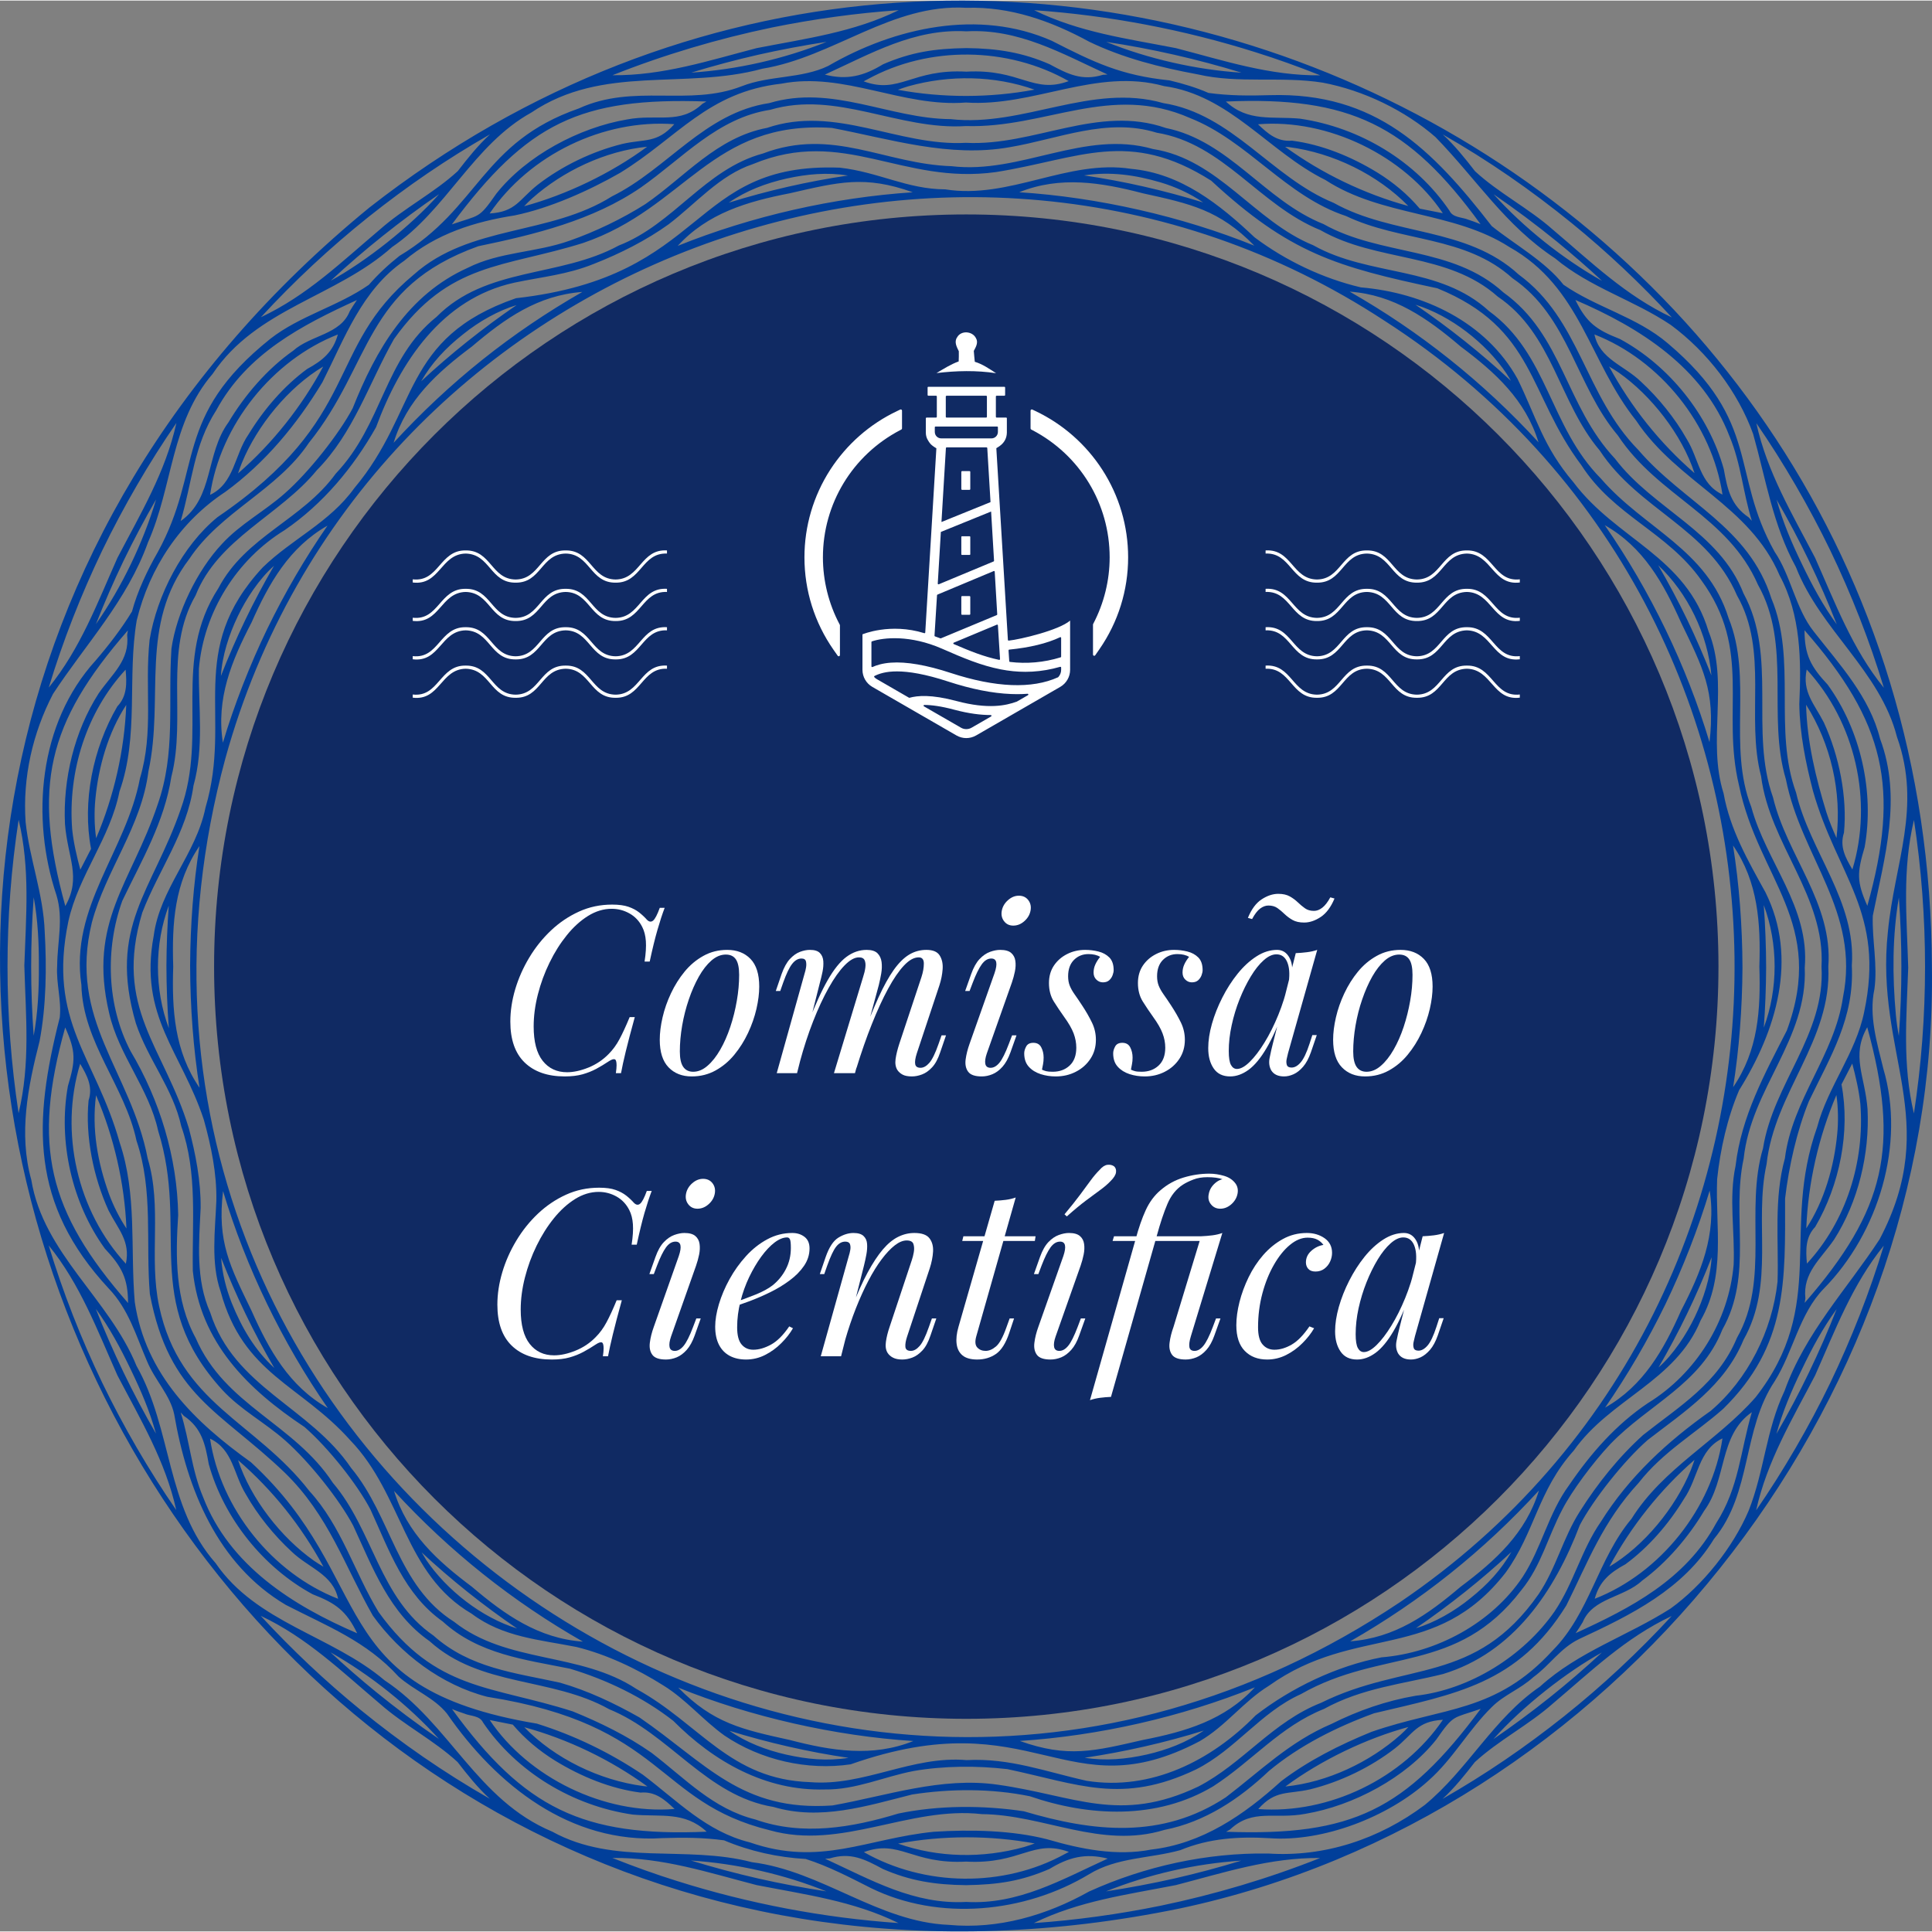 <?xml version="1.0" encoding="UTF-8"?> <svg xmlns="http://www.w3.org/2000/svg" xml:space="preserve" width="600" height="600" style="shape-rendering:geometricPrecision;text-rendering:geometricPrecision;image-rendering:optimizeQuality;fill-rule:evenodd;clip-rule:evenodd" viewBox="0 0 599400 599040"><rect x="0" y="0" width="599400" height="599040" fill="#808080" stroke="none"/><defs><style>.fil3{fill:#fff;fill-rule:nonzero}</style></defs><g id="Layer_x0020_1"><path d="M360010 591080c-12790 2610-26260 4480-39260 5370 14000-6880 28870-8810 44060-11780 14990-3890 29140-8560 44760-8410-15970 6350-32730 11330-49560 14820zm-149960-7680c-6500-2030-13090-4380-20070-7160 15640-160 29770 4550 44780 8430 15160 2960 30010 4910 43980 11770-23180-1600-46560-6050-68690-13040zM31720 170600c6500-13440 14600-27410 23010-39560-3390 15290-11100 28070-18290 41840-6290 14150-11500 28150-21310 40250 4380-14490 10050-28890 16590-42530zm82590-103460c12050-9580 24180-17900 37720-25650-3710 3400-6970 7490-10000 11410-7280 6710-16680 11490-24210 18160-11990 10120-22470 20390-36880 27180 10280-11150 21510-21640 33370-31100zM239560 8340c12790-2600 26260-4470 39260-5360-14000 6880-28870 8800-44060 11770-14980 3900-29140 8560-44750 8410 15960-6340 32720-11320 49550-14820zm149970 7690c6490 2030 13080 4380 20070 7160-15640 160-29780-4550-44790-8440-15150-2950-30010-4900-43970-11770 23180 1600 46550 6050 68690 13050zm95740 516250c-12050 9580-24190 17900-37730 25650 3710-3390 6980-7490 10010-11400 7280-6720 16670-11490 24200-18160 11990-10120 22480-20390 36880-27180-10280 11140-21500 21640-33360 31090zm-373340-1920c-10990-8940-21450-18820-31040-29230 14340 6750 24970 17140 36930 27240 7510 6650 16890 11410 24140 18120 3040 3940 6310 8030 10000 11400-14360-8220-27320-17210-40030-27530zM487640 69060c10990 8940 21450 18830 31050 29240-14340-6750-24970-17140-36940-27250-7510-6650-16890-11400-24130-18110-3050-3940-6320-8030-10010-11410 14360 8230 27320 17210 40030 27530zm104380 230960c-440-15740-1910-30310 1780-45790 4590 30030 4590 61010-10 91040-3610-15110-2290-29800-1770-45250zm-3830 14690c-1100-12120-1110-24490 930-36430 1040 14210 1040 28740-10 42950-400-2150-710-4300-920-6520zm-29130-139870c-3270-6750-5900-12960-7880-20010 7240 12510 13400 25310 18670 38700-4240-5800-7680-12200-10790-18690zM483010 74760c4460 3630 9820 8280 14030 12210-12310-6960-24240-16490-33650-26880 6720 4610 13310 9540 19620 14670zm-97830-52390c-14070-900-28990-4300-41980-9550 14110 2120 28360 5360 41980 9550zm-149960-5560c6300-1440 14840-3050 21230-4000-13350 5340-27680 8590-41980 9540 6820-2090 13790-3950 20750-5540zM118900 72890c5600-4470 11420-8780 17340-12840-9000 10140-22840 20940-33640 26870 5000-4670 10940-9770 16300-14030zM38340 173790c3090-6380 6480-12780 10090-19030-4010 13410-10610 27160-18670 38690 2620-6640 5500-13240 8580-19660zM7550 299400c440 15750 1910 30320-1780 45800-4580-30030-4590-61020 10-91040 3610 15110 2290 29800 1770 45240zm4510 140c50 7210-310 14590-1610 21610-1040-14220-1040-28740 10-42950 1290 7070 1630 14200 1600 21340zm28450 125050c3290 6790 5900 12930 7880 20000-7230-12500-13400-25300-18660-38700 4230 5810 7680 12210 10780 18700zm76050 100070c-4460-3620-9820-8280-14020-12210 12300 6970 24240 16500 33640 26880-6720-4600-13310-9530-19620-14670zm118670 57960c-6990-1600-13990-3470-20840-5570 14080 900 28990 4310 41980 9560-6690-1010-14560-2490-21140-3990zm129110 0c-6290 1440-14830 3050-21220 4000 13360-5340 27670-8590 41980-9540-6820 2080-13790 3950-20760 5540zm116340-56080c-5600 4460-11430 8780-17350 12840 9000-10140 22850-20940 33650-26870-5000 4670-10940 9760-16300 14030zm102450-142210c-10070 15380-23000 28920-29470 47000-5790 12220-6240 24810-11150 37200-4840 11370-14290 23210-24210 30330-13360 8530-28570 13360-40510 24210-14430 9860-22440 25800-35760 36740-14150 10630-31190 16220-48590 15060-19050-270-38230 3940-55560 11790-13230 7410-28190 11780-43490 10350-21930-890-39380-16730-61120-19450-20410-5360-42650 1140-61940-9480-23360-9740-31860-33610-52010-46940-16450-13920-39740-17830-52410-36340-15480-17560-13400-41480-24550-61210-8530-20930-28880-34810-32650-57730-3980-14300-1040-28930 2570-43020 2070-10830 2230-23050 1590-34000-420-11740-4710-22540-5920-33960-970-13840 2190-27660 8500-39780 10070-15380 23000-28930 29460-47000 7780-17530 7020-37090 20060-52290 13600-20350 38270-23810 55690-39360 16880-11460 25180-31740 43170-41700 22250-15020 47470-6990 71700-13610 22090-3640 40160-20260 63300-18900 13600-430 26310 4100 38130 10540 10590 5100 22040 7970 33630 10110 12770 2960 25780 510 38780 2570 12700 2390 25500 8620 34980 16880 12930 13290 21620 27410 37110 37630 10820 9060 24320 12880 35900 20660 11370 8390 20850 20740 25550 33850 3980 14090 6080 28140 13270 41280 7610 19500 26120 32260 31340 52650 7790 21890-760 39080-2810 60510-4050 38030 16920 58290-2580 95410zm-24200 40540c3200-6710 6580-12980 10880-18900-5270 13400-11430 26200-18670 38700 1790-6530 4680-13450 7790-19800zm8920-254270c6550 13630 12240 28120 16620 42610-9800-12070-15050-26210-21340-40330-7170-13730-14860-26520-18230-41770 8400 12160 16460 26060 22950 39490zM31720 428820c-6540-13630-12240-28120-16610-42610 9800 12090 15040 26210 21330 40340 7180 13730 14860 26510 18240 41760-8410-12150-16470-26050-22960-39490zm536130 0c-6490 13450-14600 27420-23010 39570 3400-15290 11110-28080 18290-41840 6290-14150 11510-28160 21310-40260-4380 14490-10050 28910-16590 42530zm31520-129110C598620 50020 311210-89480 114630 64190c-247630 202730-61940 592300 251500 527710 133540-28370 235250-155540 233240-292190zM73760 191040c2580-5400 6600-11560 11250-15680-6410 11030-11850 22330-16470 34170 360-6260 2570-12980 5220-18490zm393590-75380c490 760 960 1530 1410 2320-9030-8430-19280-16570-29620-23620 10940 3360 21860 11900 28210 21300zm58460 292730c-2580 5390-6600 11560-11250 15680 6420-11030 11850-22330 16470-34170-360 6260-2570 12980-5220 18490zm-393590 75380c-480-760-950-1530-1410-2330 9040 8430 19280 16580 29620 23620-10940-3360-21860-11890-28210-21290zm11550-380320c4860-3910 10880-7310 16500-8970-10310 7030-20620 15240-29600 23630 3260-5690 7560-10300 13100-14660zm216190-47070c4680 1370 9390 3540 13320 6250-12010-3710-24510-6570-36960-8390 8140-1260 15920-130 23640 2140zm96240 439280c-4940 4040-11120 7590-16900 9290 10310-7030 20630-15250 29600-23630-3200 5570-7280 10010-12700 14340zM71860 403980c-1730-4410-2920-9130-3250-13910 4630 11840 10070 23140 16490 34160-6000-5530-10020-12260-13240-20250zm6180 2500c-6700-13840-10720-21370-8840-37120 7100 23660 18370 46960 32500 67320-11950-6770-18200-17950-23660-30200zm68350 85610c-10750-8020-20120-16590-24140-29710 17170 18730 36940 34420 58590 46750-13730-970-24200-8310-34450-17040zm98610 47550c-14720-3240-23750-5190-34570-16240 22400 9070 48640 15020 72930 16570-12710 5110-25400 3040-38360-330zm109570 0c-15050 3440-23230 5650-38180 310 24610-1630 49920-7360 72920-16630-9310 10160-21520 13750-34740 16320zm98610-47550c-10300 8740-20400 15900-34280 16950 21920-12560 41300-27980 58550-46800-4020 13190-13480 21780-24270 29850zm63500-87610c5370-11120 10290-23730 13740-35290 2150 13700-2680 25320-8890 37290-5390 12190-11710 23330-23550 30050 6970-10110 13260-20870 18700-32050zm4860-211530c6690 13830 10720 21370 8830 37110-7100-23660-18370-46950-32500-67310 11980 6790 18190 17930 23670 30200zm1890-920c-2740-5650-5740-11300-8960-16830 9090 8580 15370 21360 16490 34150-2290-5850-4820-11670-7530-17320zm-70250-84690c10750 8020 20130 16590 24140 29700-17170-18730-36940-34420-58580-46740 13730 970 24190 8300 34440 17040zm-98610-47550c14720 3230 23750 5180 34570 16240-22390-9070-48630-15030-72930-16570 12720-5120 25400-3050 38360 330zm-109570 0c15060-3450 23230-5660 38180-320-24610 1640-49920 7370-72920 16630 9310-10150 21530-13740 34740-16310zm-98610 47550c10310-8750 20410-15900 34280-16950-21920 12550-41290 27980-58550 46800 4030-13200 13480-21780 24270-29850zM69900 235200C112410 81220 295990 11800 429590 99360c142680 91850 145190 302380 4700 397570C249150 620860 11710 450320 69900 235200zm13000-40250c-5380 11120-10300 23730-13750 35290-2140-13700 2680-25330 8890-37300 5400-12190 11720-23320 23560-30040-6980 10100-13260 20870-18700 32050zm161030 349240c-6200-1400-12470-3810-17640-7400 12010 3710 24520 6580 36960 8400-6690 1050-12900 430-19320-1000zm111820-20c-6400 1420-12640 2030-19240 990 12440-1840 24960-4700 36970-8430-5430 3720-11390 5980-17730 7440zm184850-244150c-40-13090-1030-25900-2930-37890 7770 11300 8600 24100 8170 37580 410 13540-340 25930-8140 37410 1860-11770 2820-24250 2900-37100zm7340 0c-10-6470-260-13010-740-19420 4490 12030 4500 25980 10 38040 460-6140 700-12410 730-18620zm-488960-620c40 13090 1020 25910 2920 37890-7760-11300-8600-24090-8160-37580-410-13540 330-25920 8140-37400-1860 11770-2830 24250-2900 37090zm-7350 0c20 6480 260 13020 750 19430-4500-12040-4510-25980-20-38040-460 6140-690 12400-730 18610zM244050 55210c6330-1390 12480-1970 19020-940-12450 1830-24970 4700-36970 8430 5490-3770 11520-6040 17950-7490zM68460 400550c6980 25650 24690 28760 40210 46110 16370 16980 16640 41560 37680 53820 9680 7300 21160 8060 32520 10320 9400 2320 18780 6780 26970 11950 6910 4250 12350 10820 18920 15520 11210 7590 25720 10920 39150 8930 57060-20100 66610 14770 108280-7170 8210-4780 13590-12350 21510-17220 26990-19230 51660-7130 73420-35090 9110-12580 9960-25390 21130-37850 11250-16000 31650-21490 39350-40360 7990-14000 4550-29180 5140-43850 960-9240 3210-19170 6820-27610 11470-18320 18430-40840 8160-61410-5440-9840-10970-19450-12980-30670-5210-16400 1800-34210-4660-50250-7000-23420-28500-28390-41940-46300-9340-10950-11510-20160-17320-32040-9840-17690-29130-26730-48620-28400-11740-2760-23300-8250-32970-15520-10800-10200-22840-19840-38270-21250-19650-3050-37750 9550-57700 6360-11890-50-20570-5350-32710-6730-47040-1770-40460 33730-100470 40500-35660 12350-29990 34910-50160 58930-7680 10680-19270 15710-28390 24570-24030 25860-9320 46010-17770 74520-2960 14580-14170 25200-16080 39830-4660 25010 8590 35860 15570 57060 2250 8140 4040 16660 3870 25150-370 9200-1760 19300 1340 28150zm-3240 6480c-4580-10310-3480-21630-2970-32470 70-8410-1550-16700-3670-24730-7710-25330-23400-37150-14440-66870 5140-13360 13840-24800 15890-39400 3320-11930 1510-24140 1680-36290 1490-17480 11650-33800 26610-42980 11890-8130 21320-19460 28350-31930 7450-20170 20390-39900 42900-44840 8730-1850 16350-2460 24770-5870 8180-3210 16220-7290 23080-12230 8510-6450 15800-15230 26170-18690 28220-11720 46160 6550 75440 2470 25860-4130 41150-13590 66760 2690 24260 22450 38730 26710 70140 33370 30460 12400 28100 32810 44700 54900 10030 15680 26640 20700 37170 35640 15980 21770 6150 40360 11720 63680 6060 29200 27170 42650 14830 76080-6850 13390-14110 26620-15890 41930-2160 10140-180 20450-600 30690-1500 17460-11650 33780-26610 42960-9930 6650-17780 15680-24470 25490-6400 8720-8500 19390-14360 28400-9590 14360-26740 23600-43820 24980-13910 2680-27940 9410-39050 18010-13710 14040-32410 23480-52430 20290-12530-2780-23850-7130-37230-6420-16920-1460-31880 8190-48510 6840-24940-810-34150-18030-53910-28900-17500-11570-40010-7770-56580-20840-17710-11180-19390-32600-31950-47730-12890-19010-36310-24990-43720-48230zm72150 95870c11130 10160 25430 11790 39450 14630 11370 3400 22700 8850 32090 16200 12520 12620 28670 21790 46960 21270 9580 150 18370-3970 27600-5730 9380-1630 19540-1680 29070-580 22130 4670 35490 11080 58480 120 12290-6150 20060-17760 32580-23390 25180-14360 48320-6050 68380-32240 6190-7570 8150-16400 12770-25130 2870-5600 9460-14490 14870-20220 11910-12360 28020-18530 34740-35510 9590-17020 2770-35350 6610-53050 2310-21770 19890-36920 18950-59250 1580-18810-11950-32720-16580-49810-7420-18970 530-39970-7050-58620-6670-21400-26120-27690-39600-43280-15990-16120-16380-38660-34730-51980-15420-14180-37020-10590-54530-20420-18360-7460-29340-26680-49740-29860-21240-6110-41020 7890-62480 5330-20730-660-36820-12160-58500-3940-18020 4860-27660 21930-44750 28560-18380 10020-41060 6480-56530 22130-16350 13110-16570 33160-31270 48640-10420 14380-27900 19400-36370 35470-14540 22460-3140 44800-11740 68700-8720 25260-22670 36390-13890 66380 3770 11290 11510 20220 14070 31900 5110 14590 3330 29820 3590 44890 2330 22280 17010 36700 34660 48440 7400 6460 16420 17830 20480 25650 5820 12710 10440 26230 22410 34700zm-2880 4360c-16860-11630-18590-32550-31210-47380-12130-18500-33480-23960-42550-44900-6440-11790-6280-25300-5450-38230-280-17820-5740-35690-14760-50800-7390-14120-7950-31760-2580-46650 6000-12520 13050-24420 15220-38480 4770-18530-2490-38970 7530-56290 6960-17660 26190-24830 37620-38840 11410-11560 16120-26910 23920-40680 17120-24010 33990-22070 58690-29810 31810-10870 39780-38100 77130-35700 18070 3430 36520 9350 55280 5970 15080-2550 30120-9270 45530-4480 20840 3420 31700 22500 50830 30240 17560 10050 39350 6710 55000 20620 17120 11610 18920 32720 31600 47700 12170 18520 33580 24010 42620 45020 9910 17400 2650 37590 7460 56060 2720 21220 19980 37240 18750 59090 1270 20950-14970 36300-18140 56340-5740 19280 2230 40700-8090 58820-5890 14150-17800 21190-29060 30100-7610 6850-14240 15140-19710 23810-5220 8180-7330 17570-12780 25630-19690 28170-41270 20750-67470 33690-15060 5900-24230 18800-38120 26000-24450 11630-38330 2760-62260-600-17530-2490-34280 3440-51230 6450-28240 1960-39160-13080-59870-27310-7810-4410-15950-8290-24630-10780-14180-3110-27930-4500-39270-14610zm105470 53160c14540 4330 28930-310 43030-3860 11860-1840 24700-1890 36530 550 18330 6290 39350 7400 56870-3090 12100-7810 20780-18590 34400-24020 11790-6500 24370-7710 36890-10810 21910-6660 34660-25710 42460-46220 4110-7820 13620-19890 21060-26400 11540-8920 23850-16780 29730-31080 9840-17470 3160-36300 7140-54470 2450-22410 20240-38300 19160-61310 1490-19670-12840-34390-17160-52520-7340-20600 1520-43650-9140-63250-7530-19310-27930-26070-39890-41830-15460-16520-16160-38350-34630-51580-15820-14420-37880-11140-55810-21200-18190-7220-29180-25780-48890-29800-21050-7350-40840 5670-62030 4600-21010 1150-40420-11860-61700-4640-15560 2930-25530 15240-37770 23660-7120 4520-15600 8580-23430 11320-10610 3780-21700 3410-31690 8450-18500 8310-28440 25330-35660 43530-4110 7830-13620 19900-21050 26410-6300 5610-13820 9480-19560 15760-7650 8150-14040 21350-15630 32430-1120 16960 1400 32300-4310 48460-8100 24230-21700 36230-15020 64610 3020 13200 12330 23350 15200 36510 9690 30920-5370 52610 19850 80340 5740 6260 13280 10170 19580 15760 7560 6680 16850 18410 21080 26400 6120 13200 11220 27150 23720 35870 15800 14320 37800 11060 55680 21090 18760 7620 30230 26950 50990 30330zm-5590 3900c-13190-3300-21680-12620-32210-20680-7650-5350-15900-9370-24480-12870-25340-8110-42450-6240-60220-30810-7540-12390-11480-26640-21500-37580-16810-21670-40160-27030-46590-57310-3240-15220 990-30760-3540-45800-5290-27380-24780-42900-17320-73280 4350-16260 15390-29690 17540-46860 5010-23110-3050-45250 12730-65980 9710-14620 27240-21250 37050-35940 19710-24480 16950-48230 52560-61000 17460-3630 35540-8000 50440-18230 12870-9000 23800-21610 40120-24090 20690-6110 39780 6400 60730 5040 24750 740 44810-13400 69540-2480 17930 7080 29640 24220 48390 30400 17030 8130 36950 6000 51620 19280 17530 11920 19710 33430 32720 48800 12500 18950 34140 24880 43470 46340 10540 18700 2730 40510 8640 60290 4830 24350 23060 41090 17730 67610-2580 17890-15760 31820-18030 50030-3470 12560-1880 25450-2280 38250-1660 15320-9240 30320-20730 40090-13380 9420-25350 20450-34080 34390-6070 8750-8430 19080-14400 27880-9640 13820-26270 24240-43100 26120-9030 1550-17730 4550-26120 8750-12950 5520-21890 14470-32710 22730-19800 13070-41000 10800-62680 4360-12590-1890-26400-1910-38950 700-14390 4390-29770 7010-44340 1850zm126860 3230c12640-2460 23370-9680 32420-18260 9500-7940 21170-13740 32660-17930 25440-6040 44530-9100 59640-33450 6720-13480 11220-25870 22440-38040 7470-9590 17350-15150 26180-22910 20130-19720 19270-39830 19250-65320 1190-10050 3640-20910 7390-30170 6750-14010 14140-25820 13310-42070 1410-20050-12950-35170-17300-53700-7110-19520 320-41100-7640-60190-7080-22350-27200-29660-41310-46110-16740-17050-17910-40340-37090-54400-16210-14910-38970-11940-57410-22240-19310-7900-31440-27570-52850-30950-22330-6370-43400 7520-65970 4970-19050-120-36700-10850-56270-4980-20070 2990-31660 20470-48820 28940-19390 12210-44070 8740-61480 24270-27810 23080-15640 44370-60900 75250-10890 8890-18800 24280-21070 38070-1600 15170 1360 28420-2990 42970-4290 22640-21810 39850-18170 64050 400 17930 13510 31400 17100 48380 5270 15500 2800 31640 4140 47540 5980 31630 21630 36060 41850 55430 13690 13320 18540 28940 27340 44370 8530 11870 21320 21540 35500 25180 55220 8690 52090 32670 87610 41400 22290 6300 43310-7560 65840-5000 19150 150 36950 10920 56600 4900zm20400-130c7020-6620 13950-3060 23450-4880 14770-2510 31120-11190 40520-23020 5560-7960 5060-6490 13780-9530-23270 31380-39900 39530-78970 38130 410-230 820-470 1220-700zm24890-12470c9330-2310 18720-6840 26270-12700 5730-4540 6740-8410 14870-8870-12400 18220-35310 29330-57290 27700 5380-6060 9180-4510 16150-6130zm27950-16880c-9460 8400-22560 14700-35680 16010 11150-8240 25150-14930 38160-18460-700 750-1540 1600-2480 2450zm56590-35020c3080-7500 12790-7570 18390-12830 7670-5620 14430-13560 19240-21640 7170-9760 4490-23420 14820-30630-3580 12100-3980 23390-11070 34440-9540 17530-26400 26260-43600 34120 900-1290 1640-2490 2220-3460zm13240-17930c7230-5300 13460-12570 18160-20270 4460-6470 4380-15180 11930-18770-3190 21660-19260 41810-39630 49760 1470-5370 4620-8040 9540-10720zm20230-29110c-4780 11640-14480 23460-25230 29870 6620-12370 15790-23920 26420-33140-320 980-710 2050-1190 3270zM39450 196790c850 7920-4700 12130-8870 18200-7510 11730-11090 26650-10420 40500 810 10390 5170 16450 100 25430-10140-37030-5730-56630 19410-85520-80 460-150 930-220 1390zm-9870 51060c950-10120 4000-20830 9590-29330-550 14120-3820 28370-9340 41350-570-3850-610-8380-250-12020zm-7190 9230c-1360-17890 4400-36320 16580-49500 390 4250 480 8190-2570 11400-7590 13000-10930 29600-8150 44190l-3330 6470c-1080-4050-2100-8360-2530-12560zm-2160 61500c3370 7560 3180 10290 840 18180-3100 17180 1260 36350 11460 50430 5230 5600 7180 9180 7200 16890-24960-28540-29740-48900-19500-85500zm7250 22660c-1070 11040 1470 23800 6220 34170 2940 5770 6830 9500 5350 16480-15050-16310-20670-40740-14180-62030 2140 3630 4020 7080 2610 11380zm6330 28990c-3520-9810-5390-20120-4010-30600 5550 12950 8850 27260 9430 41330-2200-3350-3980-6870-5420-10730zm23220 68850c5580 3780 6640 8770 7730 14950 4650 16770 16940 32130 32240 40410 7160 2750 10490 5200 13810 12100-19910-8550-39630-20970-47800-42250-3630-8620-4140-17320-6950-26260 320 350 640 700 970 1050zm19220 24290c3680 6520 8810 12850 14250 17850 5260 5080 12780 6980 14400 14630-20400-7960-36480-27970-39730-49690 7150 3380 7270 11020 11080 17210zm21150 20660c-10180-7160-19630-19270-23540-31210 10840 9410 19610 20420 26490 33080-1020-600-1990-1220-2950-1870zM217940 32010c-7010 6610-13950 3060-23450 4880-14770 2510-31120 11180-40510 23020-5580 7970-5070 6480-13790 9530 23380-31450 39780-39490 78980-38130-420 230-830 460-1230 700zm-24890 12470c-9330 2310-18710 6840-26260 12690-5740 4550-6740 8410-14880 8880 12410-18230 35290-29330 57290-27700-5380 6050-9170 4500-16150 6130zm-27940 16880c9460-8410 22550-14700 35670-16020-11150 8250-25140 14930-38160 18460 700-740 1540-1600 2490-2440zm-56600 35010c-2870 7300-12120 7370-17570 12270-8080 5660-15060 13850-20060 22210-7160 9760-4480 23410-14820 30620 3590-12090 3990-23380 11070-34430 9550-17530 26400-26260 43600-34130-890 1300-1640 2500-2220 3460zm-13230 17930c-7240 5320-13450 12560-18170 20280-4460 6470-4370 15170-11930 18770 3190-21660 19280-41820 39640-49760-1480 5360-4630 8040-9540 10710zm-20230 29110c4780-11640 14470-23450 25220-29870-6620 12370-15780 23920-26420 33150 320-980 710-2050 1200-3280zM342180 23030c-6490 2000-10890-220-16520-3270-8300-3630-16060-4920-25840-5020-10010 150-17110 1270-25830 5010-5970 3640-11150 4990-18080 3220 14280-6510 27720-14350 43910-13430 16160-890 29520 6830 43780 13390-510 30-970 60-1420 100zm-60310 3540c12710-3540 26610-3350 39080 1060-13800 2600-28610 2600-42390 40 1150-430 2290-790 3310-1100zm-12640-2190c19030-10430 43480-10110 62330 600-11090 4110-14870-3830-31740-2930-16920-920-20740 7110-31870 3000l1280-670zm186260 43580c-1830-790-4760-570-5780-2750-10430-15390-27820-25860-46430-28580-8660-790-16060 1100-22950-5310 38430-1660 56630 7280 79010 38050-1360-550-2630-1020-3850-1410zm-28200-14630c-8000-4890-17120-8670-26460-9870-4540 400-7430-2130-10540-5080 21820-1820 45420 9800 57340 27590l-7150-1420c-3790-4460-8110-8070-13190-11220zm-27400-7870c13800 1800 27540 8580 37030 18270-13570-3700-26820-10080-38210-18370 400 30 790 60 1180 100zm142660 114890c-5590-3790-6640-8770-7740-14960-4640-16760-16930-32130-32240-40400-7320-2870-10350-5050-13800-12100 19920 8550 39620 20960 47790 42250 3630 8620 4150 17320 6950 26260-320-360-640-710-960-1050zm-19230-24290c-3670-6520-8810-12850-14250-17860-5260-5080-12770-6970-14400-14620 20400 7950 36480 27970 39730 49680-7150-3370-7260-11010-11080-17200zm-21150-20670c10180 7170 19640 19280 23550 31220-10840-9410-19610-20430-26500-33090 1020 610 1990 1220 2950 1870zm57950 287250c-850-7920 4700-12130 8880-18200 7510-11740 11080-26650 10410-40500-810-10400-5170-16450-100-25430 10150 37020 5730 56620-19410 85520 80-470 160-930 220-1390zm9880-51070c-950 10120-4010 20840-9600 29340 550-14120 3830-28380 9340-41360 580 3860 620 8380 260 12020zm7180-9220c1370 17890-4400 36320-16580 49500-390-4260-470-8200 2570-11400 7590-13000 10940-29600 8150-44190l3340-6480c1070 4050 2090 8370 2520 12570zm2160-61500c-3370-7570-3180-10280-840-18190 3100-17170-1250-36340-11460-50420-5240-5620-7170-9170-7190-16890 24960 28540 29730 48900 19490 85500zm-7250-22670c1070-11030-1470-23790-6220-34170-2930-5760-6830-9490-5340-16480 15050 16310 20660 40740 14170 62040-2140-3640-4020-7090-2610-11390zm-5410-6210c-3340-10820-6070-22150-6340-33500 7650 12110 11110 27000 9430 41330-1130-2520-2230-5150-3090-7830zM144090 531470c1810 790 4760 570 5770 2750 10440 15390 27820 25860 46430 28570 8670 800 16060-1100 22950 5310-38430 1660-56630-7280-79010-38050 1360 560 2630 1020 3860 1420zm28190 14630c8000 4890 17120 8660 26470 9870 4530-410 7420 2130 10540 5080-21830 1810-45430-9800-57350-27590l7150 1420c3800 4450 8110 8070 13190 11220zm27410 7860c-13800-1800-27550-8570-37030-18270 13560 3710 26810 10090 38200 18380-400-30-790-70-1170-110zm157450 19690c-10730 2100-21850-150-32240-3190-10870-2800-23760-3070-35160-2340-20920 2090-35170 10900-57120 3290-13510-3370-22320-12790-33180-20990-10160-6840-21230-12210-32890-15850-66890-11140-49010-44510-88690-81090-17350-12430-32690-27120-36050-49720-1420-16700 760-33350-4690-49500-7550-26770-22420-37290-15900-68640 3190-14330 12950-25690 15850-40250 6110-17240 2360-35490 5350-53090 3990-16380 13580-30710 27470-39840 12370-9010 22290-21000 30140-34040 6910-13660 12190-28590 25410-37700 9880-8400 21940-12130 34240-14050 10940-2250 23070-7690 32670-13180 17870-10940 27200-25120 50080-27690 19510-3770 37450 7390 57250 5850 21090 1410 40460-10900 61450-5100 20450 2810 32460 20410 50090 29140 17570 11450 39750 9640 57090 20810 22220 12480 24690 35560 39300 53830 12760 19220 35230 26240 44500 48010 6650 12340 6730 26440 6120 39980 140 9130 1960 18130 4230 26860 7510 26520 22460 37750 15890 68640-2570 12690-11270 23190-14570 35660-11390 32040 3380 55090-19090 83840-11900 13620-28720 22010-38520 37730-10400 12370-12940 29230-24420 40800-17740 19450-33960 17550-56260 25300-10020 4090-19640 8950-28030 15320-11490 10430-24480 19390-40320 21200zm-99740 2750c6480-2000 10880 220 16510 3270 8310 3630 16060 4920 25840 5020 10010-160 17110-1270 25830-5020 5970-3630 11150-4990 18080-3220-14290 6520-27690 14350-43910 13440-16160 890-29510-6840-43770-13400 500-20 970-60 1420-90zm60310-3540c-12720 3540-26620 3350-39080-1060 13800-2600 28600-2600 42380-50-1140 440-2290 800-3300 1110zm12630 2180c-19020 10440-43470 10120-62330-600 11100-4110 14870 3830 31740 2940 16920 910 20740-7110 31870-3000l-1280 660zm253970-243630c-1970-8100-4550-16420-2780-24700 1050-7540-760-15320-500-22780 3650-18250 9140-36530 2270-54870-3260-13110-12540-23020-20580-33310-5640-7080-7070-17300-12130-24720-13830-24670-4130-40160-33200-64730-9560-8160-22150-11090-32320-18150-5660-7250-15110-12460-22260-18190-18450-23780-35960-41600-68780-40620-6500 200-12660 190-19100-690-3820-1690-7990-2910-12080-3890-15050-1550-23290-5520-36530-12280-22600-9990-48720-4180-69380 7800-8250 3990-18170 2900-26780 6280-16500 6430-33490-930-50570 6900-30230 10530-30820 30850-55660 45750-3440 2720-6630 5690-9490 8970-9610 6690-21400 9590-30540 16730-30460 24390-20760 40310-34960 66220-3160 5470-6360 12250-7980 18380-3260 5380-7320 10610-11290 15230-17720 19450-20130 48940-12150 72820 2220 7300 270 14430 220 21840-370 5520 1390 10700 800 16100-8290 32570-9210 57790 15180 84060 6180 6440 8450 14560 11890 22550 2470 6000 7190 10490 8440 16510 3990 23190 13420 46580 34630 59120 12900 6660 24980 11220 35010 22280 4810 4260 10970 6470 14980 11440 15340 22170 38250 40460 66880 38630 6490-210 12650-190 19090 690 7930 3370 16760 5320 25320 5780 7020 2230 13690 5710 20250 9030 21110 10350 47740 7740 67690-4300 8660-5290 18760-4830 28300-7470 8960-3700 18100-4270 27750-3700 16530 1190 36680-6520 49210-17850 7630-6720 12420-15720 19640-22810 3830-3850 8740-5500 12960-9340 5170-3770 8220-8870 14110-11770 16190-7520 32290-15410 41880-31060 11840-14310 8750-33900 18880-49000 5670-9030 7620-20910 15190-28660 17020-17310 25370-44930 18490-68220z" style="fill:#013f9a;fill-rule:nonzero"></path><path d="M533150 299790c-40 128850-104500 233290-233360 233290-128890 0-233370-104480-233370-233370 0-128850 104440-233320 233280-233360h170c128820 40 233240 104470 233280 233290v150z" style="fill:#102a63;fill-rule:nonzero"></path><path d="M260200 203430h20c30-10 70-10 100-20 160-50 270-200 270-360v-9230c0-70-20-130-40-180l-90-160c-3370-6360-5150-13530-5150-20750 0-16610 9180-31730 23950-39450l380-200c130-60 200-190 210-330v-5540c-10-120-70-240-180-310-60-40-130-60-200-60-60 0-110 10-170 40l-1020 490c-8460 4020-15610 10320-20710 18200-5220 8110-7990 17490-7990 27160 0 10300 3120 20220 9010 28670l1310 1860c70 110 180 160 300 170zm79270-150h10c130 0 240-60 310-160l1310-1890c5820-8410 8900-18270 8900-28500 0-9670-2770-19060-8000-27160-5090-7880-12250-14180-20700-18200l-1030-490c-50-30-100-40-160-40-70 0-140 20-200 60-110 70-180 190-180 320v5520c0 150 80 270 200 340l390 200c14770 7720 23950 22840 23950 39450 0 7140-1750 14240-5050 20540l-80 160c-20 50-40 120-40 180v9290c0 170 110 310 270 360 30 10 70 20 100 20zm-38440-12950v-5340c0-130-100-230-230-230h-2320c-130 0-230 100-230 230v5340c0 120 100 230 230 230h2320c130 0 230-110 230-230zm-230-24140h-2320c-130 0-230 100-230 230v5340c0 130 100 230 230 230h2320c130 0 230-100 230-230v-5340c0-130-100-230-230-230zm0-20210h-2320c-130 0-230 110-230 240v5330c0 130 100 240 230 240h2320c130 0 230-110 230-240v-5330c0-130-100-240-230-240zm-10260-30410c6140-750 12380-890 18500 40-2100-1350-4180-2820-6610-3550-100-1120-240-2240-310-3370 640-1200 1480-2610 670-3960-1100-2220-4650-2480-5860-230-960 1400-100 2970 540 4280 50 1060-20 2110-40 3170-2460 890-4660 2300-6890 3620zm38680 87970c0 100-70 190-170 220-5190 1610-10560 2050-15730 1420-110-20-190-100-200-210l-220-3360c-10-120 80-240 210-250 6390-640 11690-1910 15780-3840 150-80 330 30 330 200v5820zm0 4090c0 860-330 1660-900 2270-20 20-40 40-70 50-4020 1820-8870 2630-14440 2410s-11890-1480-18770-3730c-7580-2490-13850-3570-18630-3220-2610 190-4420 760-5720 1350-160 70-330-40-330-210v-7530c0-100 60-190 160-220 3640-1220 11900-2040 21770 2290 6620 2910 12160 5230 18180 6400 2610 510 5130 760 7640 760 730 0 1460-20 2180-60 2880-170 5720-660 8630-1490 150-40 300 70 300 220v710zm-10280 7860-3480 2010c-10 0-30 10-40 10-3300 1200-8790 2440-18640-190-7940-2120-12120-1690-14600-1020-60 20-120 10-170-20l-9990-5770c-290-160-540-370-760-600-110-120-70-300 60-370 2690-1360 8420-3000 22860 1730 7120 2330 13690 3640 19520 3870 640 20 1270 40 1880 40 1100 0 2180-40 3230-120 240-20 340 300 130 430zm-11440 6600-6050 3490c-1030 600-2300 600-3320 0l-11480-6620c-200-120-120-430 120-430 2190 0 5160 370 9300 1480 4540 1210 8260 1650 11300 1650h10c240 0 320 310 120 430zm-17480-88260v-1450c0-130 110-230 230-230h19120c130 0 230 100 230 230v1450c0 1110-900 2000-2000 2000h-15580c-1100 0-2000-890-2000-2000zm3410-11000c0-130 110-230 240-230h12290c130 0 230 100 230 230v6310c0 120-100 230-230 230h-12290c-130 0-240-110-240-230v-6310zm-1340 38940 1380-22950c10-120 110-210 230-210h12370c120 0 220 90 230 210l1010 16780-15220 6170zm16310 12000c10 110-40 200-140 240l-17000 7080c-160 70-340-60-320-240l960-16000 15590-6330 910 15250zm990 16640c10 100-40 200-140 240l-17330 7210c-60 20-120 20-180 0-600-240-1040-390-1650-600-110-30-170-130-160-240l780-12540c10-90 70-160 150-190l17440-7300c140-60 300 30 310 180l780 13240zm210 3400 660 10470c10 160-130 290-280 260-4760-1000-8910-2670-14080-4900-190-90-190-350 0-430l13380-5590c150-60 300 40 320 190zm3360 4760c-130 10-250-80-260-210l-3590-59460c-20-190 3190-1260 3270-4840v-4460c0-130-100-230-230-230h-2950c-130 0-230-110-230-230v-6310c0-130 100-230 230-230h2400c130 0 240-110 240-240v-2310c0-130-110-230-240-230h-23580c-130 0-230 100-230 230v2310c0 130 100 240 230 240h2400c130 0 230 100 230 230v6310c0 120-100 230-230 230h-2950c-120 0-230 100-230 230v4460c0 880 240 1710 690 2400 420 650 650 1320 2580 2440l-3450 57160c-10 140-150 240-290 200-10590-3290-19190 360-19190 360v11010c0 2180 1170 4200 3050 5290l26110 15070c940 540 1990 820 3050 820 1050 0 2110-280 3050-820l26110-15070c1880-1090 3050-3110 3050-5290v-15280c-3430 3000-15530 5860-19040 6220z" style="fill:#fff"></path><path class="fil3" d="M128050 216270c8410 1030 8640-8810 16420-8980 7640 170 7580 9110 15510 9020 7930 90 7870-8850 15510-9020 7570 100 7600 9130 15510 9020 7990 110 8090-9340 15930-9020v-970c-8140-500-8290 8910-15930 9020-7580-100-7610-9130-15510-9020-7910-110-7940 8920-15510 9020-7570-100-7600-9130-15510-9020-8090-140-8310 9890-16420 8970v980zm0-11910c8410 1030 8640-8810 16420-8980 7640 170 7580 9110 15510 9020 7930 90 7870-8850 15510-9020 7570 100 7600 9130 15510 9020 7990 110 8090-9340 15930-9020v-970c-8140-500-8290 8910-15930 9020-7580-100-7610-9130-15510-9020-7910-110-7940 8920-15510 9020-7570-100-7600-9130-15510-9020-8090-130-8310 9890-16420 8970v980zm0-11910c8410 1030 8640-8810 16420-8980 7640 170 7580 9110 15510 9030 7930 80 7870-8860 15510-9030 7570 100 7600 9130 15510 9030 7990 100 8090-9350 15930-9030v-970c-8140-500-8290 8920-15930 9020-7580-90-7610-9120-15510-9020-7910-100-7940 8930-15510 9020-7570-90-7600-9120-15510-9020-8090-130-8310 9890-16420 8970v980zm0-12890c8120 920 8330-9100 16420-8970 7910-100 7940 8930 15510 9020 7570-90 7600-9120 15510-9020 7900-100 7930 8930 15510 9020 7640-100 7800-9520 15930-9020v970c-7840-320-7940 9130-15930 9030-7910 100-7940-8930-15510-9030-7640 170-7580 9110-15510 9030-7930 80-7870-8860-15510-9030-7770 170-8020 10010-16420 8980v-980zm343470 35730c-8110 910-8330-9100-16420-8970-7900-110-7940 8920-15510 9020-7570-100-7600-9130-15510-9020-7900-110-7930 8920-15500 9020-7640-110-7800-9520-15930-9020v970c7830-320 7930 9130 15930 9020 7900 110 7930-8920 15500-9020 7640 170 7590 9110 15510 9020 7930 90 7870-8850 15510-9020 7780 170 8020 10010 16420 8980v-980zm0-11910c-8110 910-8330-9100-16420-8970-7900-110-7940 8920-15510 9020-7570-90-7600-9130-15510-9020-7900-110-7930 8930-15500 9020-7640-100-7800-9520-15930-9020v970c7830-320 7930 9130 15930 9020 7900 110 7930-8920 15500-9020 7640 170 7590 9110 15510 9020 7930 90 7870-8850 15510-9020 7780 170 8020 10010 16420 8980v-980zm0-11910c-8110 920-8330-9100-16420-8970-7900-100-7940 8930-15510 9020-7570-90-7600-9120-15510-9020-7900-100-7930 8930-15500 9020-7640-100-7800-9520-15930-9020v970c7830-320 7930 9130 15930 9030 7900 100 7930-8930 15500-9030 7640 170 7590 9110 15510 9030 7930 80 7870-8860 15510-9030 7780 170 8020 10010 16420 8980v-980zm0-10930c-8400 1030-8640-8800-16420-8980-7640 170-7580 9110-15510 9030-7930 80-7870-8860-15510-9030-7570 100-7600 9130-15500 9030-8000 100-8100-9350-15930-9030v-970c8130-500 8290 8920 15930 9020 7570-90 7600-9120 15500-9020 7910-100 7940 8930 15510 9020 7570-90 7610-9120 15510-9020 8090-130 8310 9890 16420 8970v980zM206210 281480c-720 1880-1470 4170-2240 6850-780 2680-1570 5950-2400 9810h-1590c390-2510 520-4620 400-6340-120-1710-500-3170-1120-4380-920-1840-2240-3240-3950-4200-1720-970-3560-1450-5540-1450-2510 0-4950 740-7320 2210-2360 1470-4560 3460-6590 5980-2030 2510-3820 5340-5360 8510-1550 3160-2750 6440-3620 9850-870 3400-1310 6720-1310 9960 0 4730 930 8280 2790 10650 1860 2360 4380 3550 7570 3550 2030 0 4240-490 6630-1450 2390-970 4480-2370 6270-4200 1300-1310 2420-2840 3360-4600 950-1770 2000-4050 3160-6850h1590c-1210 4400-2140 7930-2790 10610s-1150 4940-1480 6780h-1600c150-1020 220-1840 220-2470 0-1110-190-1720-580-1840-390-130-990 80-1810 610-1310 870-2610 1660-3910 2360-1310 700-2730 1260-4280 1700-1540 430-3380 650-5500 650-5310 0-9460-1440-12430-4310s-4450-7110-4450-12710c0-3290 510-6630 1520-10040 1020-3400 2460-6670 4350-9810 1880-3140 4130-5940 6730-8400 2610-2470 5510-4420 8700-5870 3180-1450 6610-2170 10280-2170 2080 0 3770 230 5070 680 1310 460 2410 1040 3300 1740s1700 1460 2430 2280c670 680 1310 760 1920 260 600-510 1290-1820 2060-3950h1520z"></path><path id="_1" class="fil3" d="M225190 295970c-1550 0-3030 610-4460 1840-1420 1240-2720 2900-3910 5000-1180 2100-2220 4460-3110 7070-890 2600-1580 5310-2070 8110-480 2800-720 5480-720 8040 0 2170 350 3770 1050 4780s1730 1520 3080 1520c1540 0 3030-610 4450-1850 1430-1230 2740-2890 3950-4990s2250-4460 3120-7070c870-2600 1540-5300 2020-8070 490-2780 730-5470 730-8080 0-2220-340-3830-1020-4820-670-990-1710-1480-3110-1480zm-20500 26440c0-2130 290-4450 870-6960s1450-5000 2610-7460 2570-4710 4230-6730c1670-2030 3610-3660 5840-4890 2220-1240 4680-1850 7380-1850 3000 0 5400 930 7210 2790s2720 4720 2720 8580c0 2130-290 4440-870 6960-580 2510-1450 4990-2610 7460-1160 2460-2570 4700-4240 6730-1660 2030-3610 3660-5830 4890s-4680 1850-7390 1850c-2990 0-5390-940-7200-2830-1810-1880-2720-4730-2720-8540z"></path><path id="_2" class="fil3" d="M247280 332770h-6300l8690-31080c150-430 280-1000 400-1700s110-1340-30-1920c-150-580-610-870-1380-870-1060 0-2030 550-2900 1670-870 1110-1780 3010-2750 5720l-940 2680h-1380l1810-5290c730-2030 1580-3570 2570-4640 990-1060 2030-1800 3120-2210s2110-610 3080-610c1450 0 2480 320 3110 980 630 650 980 1490 1050 2530s-10 2140-250 3300-510 2270-800 3330l-7100 28110zm20500-29850c340-1010 570-1980 690-2900 120-910 50-1670-220-2280-260-600-850-900-1770-900-1350 0-2840 830-4460 2500-1610 1660-3260 3980-4920 6950-1670 2970-3270 6420-4820 10360-1540 3930-2920 8150-4130 12640l2390-11590c2220-5800 4300-10380 6230-13760s3880-5800 5830-7250c1960-1450 4050-2170 6270-2170 1540 0 2670 350 3370 1050s1120 1600 1270 2720c140 1110 100 2290-110 3550-220 1250-470 2460-760 3620l-7390 27310h-6520l9050-29850zm18110 0c490-1500 730-2880 730-4160s-530-1920-1600-1920c-1450 0-2970 840-4560 2530s-3240 4090-4930 7210c-1690 3110-3360 6760-5030 10940-1670 4170-3270 8770-4820 13800l1670-9280c1880-5020 3620-9280 5210-12780 1600-3500 3170-6340 4710-8510 1550-2170 3140-3760 4780-4750s3430-1480 5360-1480c2030 0 3410 580 4130 1740 730 1160 1030 2570 910 4230-120 1670-450 3320-980 4970l-7030 21150c-480 1500-650 2620-500 3370 140 750 700 1120 1660 1120 920 0 1830-510 2720-1520 890-1020 1850-2970 2860-5870l940-2680h1380l-1810 5290c-680 2030-1510 3570-2500 4630-990 1070-2030 1800-3120 2210-1080 410-2130 620-3150 620-1210 0-2160-180-2860-540-700-370-1240-840-1630-1420-580-910-770-2060-580-3440 190-1370 580-2950 1160-4740l6880-20720z"></path><path id="_3" class="fil3" d="M310810 282350c240-1260 880-2340 1920-3260s2160-1380 3370-1380c1250 0 2230 460 2930 1380s930 2000 690 3260-880 2340-1920 3260-2180 1380-3440 1380c-1210 0-2160-460-2860-1380s-930-2000-690-3260zm-2240 19340c1010-2990 670-4490-1020-4490-1110 0-2100 600-2970 1810s-1790 3070-2750 5580l-1020 2680h-1370l1880-5290c730-2030 1590-3570 2610-4640 1010-1060 2090-1800 3220-2210 1140-410 2190-610 3150-610 1550 0 2680 310 3410 940 720 630 1160 1450 1300 2460 150 1020 100 2120-140 3300s-560 2330-940 3440l-7760 21950c-480 1400-640 2500-470 3290 170 800 720 1200 1630 1200 970 0 1890-530 2760-1590 870-1070 1830-3000 2890-5800l1020-2680h1370l-1880 5290c-680 1880-1500 3370-2460 4450-970 1090-2010 1860-3120 2320s-2220 690-3330 690c-2080 0-3480-480-4200-1450-720-960-990-2220-800-3770 200-1540 610-3180 1230-4920l7760-21950z"></path><path id="_4" class="fil3" d="M323270 331680c390 190 810 350 1270 470s1140 180 2060 180c2130 0 3880-640 5250-1920 1380-1280 2070-3130 2070-5540 0-1500-280-2980-830-4450-560-1480-1540-3180-2940-5110-1110-1550-2170-3130-3190-4750-1010-1610-1520-3530-1520-5760 0-2070 510-3870 1520-5390 1020-1520 2380-2720 4100-3590 1710-870 3580-1300 5610-1300 1400 0 2780 170 4130 510 1350 330 2470 950 3370 1840 890 900 1340 2210 1340 3950 0 440-110 950-330 1560-220 600-570 1120-1050 1560-480 430-1130 650-1950 650-780 0-1450-280-2030-840-580-550-870-1290-870-2200 0-870 180-1710 540-2500 360-800 860-1590 1490-2360-920-580-2130-870-3630-870-1780 0-3280 610-4490 1810-1200 1210-1810 2900-1810 5070 0 1110 170 2090 510 2940 340 840 830 1720 1480 2640 660 920 1440 2080 2360 3480 1210 1830 2220 3600 3040 5290s1230 3470 1230 5360c0 2220-560 4190-1700 5900-1130 1720-2640 3060-4530 4020-1880 970-3960 1450-6230 1450-1640 0-3210-240-4700-720-1500-490-2720-1250-3660-2290-940-1030-1420-2420-1420-4160 0-680 210-1390 620-2140s1150-1120 2210-1120c1160 0 1980 470 2460 1410 490 940 730 1990 730 3150 0 780-60 1460-180 2070-120 600-230 1170-330 1700z"></path><path id="_5" class="fil3" d="M350870 331680c380 190 810 350 1270 470 450 120 1140 180 2060 180 2130 0 3880-640 5250-1920 1380-1280 2070-3130 2070-5540 0-1500-280-2980-840-4450-550-1480-1530-3180-2930-5110-1110-1550-2170-3130-3190-4750-1010-1610-1520-3530-1520-5760 0-2070 510-3870 1520-5390 1020-1520 2380-2720 4100-3590 1710-870 3580-1300 5610-1300 1400 0 2780 170 4130 510 1350 330 2470 950 3370 1840 890 900 1340 2210 1340 3950 0 440-110 950-330 1560-220 600-570 1120-1050 1560-480 430-1130 650-1960 650-770 0-1440-280-2020-840-580-550-870-1290-870-2200 0-870 180-1710 540-2500 360-800 860-1590 1490-2360-920-580-2130-870-3630-870-1780 0-3280 610-4490 1810-1200 1210-1810 2900-1810 5070 0 1110 170 2090 510 2940 340 840 830 1720 1480 2640 660 920 1440 2080 2360 3480 1200 1830 2220 3600 3040 5290s1230 3470 1230 5360c0 2220-570 4190-1700 5900-1140 1720-2640 3060-4530 4020-1880 970-3960 1450-6230 1450-1640 0-3210-240-4710-720-1490-490-2710-1250-3650-2290-950-1030-1420-2420-1420-4160 0-680 210-1390 620-2140s1150-1120 2210-1120c1160 0 1980 470 2460 1410s730 1990 730 3150c0 780-60 1460-190 2070-120 600-220 1170-320 1700z"></path><path id="_6" class="fil3" d="M383760 331460c1150 0 2480-730 3980-2210 1500-1470 3020-3460 4560-5970 1550-2510 2970-5360 4280-8550 1300-3190 2340-6500 3110-9930l-1230 7830c-1840 5120-3670 9230-5510 12350-1830 3110-3690 5360-5570 6740-1890 1370-3790 2060-5730 2060-2270 0-3970-820-5100-2460-1140-1650-1700-3750-1700-6310 0-2310 380-4840 1150-7560 780-2730 1850-5450 3230-8150 1370-2710 2960-5170 4740-7390 1790-2220 3730-4010 5830-5360 2100-1360 4240-2030 6410-2030 1690 0 2990 830 3880 2500 890 1660 1070 3990 540 6990l-790 430c330-2560 170-4620-510-6190s-1790-2350-3330-2350c-1260 0-2570 610-3950 1840s-2710 2900-3980 5000c-1280 2100-2440 4460-3480 7060-1040 2610-1860 5300-2460 8080-610 2780-910 5440-910 8000 0 2080 230 3530 690 4350s1070 1230 1850 1230zm18250-35930c1160-50 2320-140 3480-290 1160-140 2220-380 3180-720l-9050 32020c-100 430-230 1000-400 1700s-170 1340 0 1920 660 870 1490 870c960 0 1900-530 2820-1600 920-1060 1840-2990 2750-5790l870-2680h1380l-1810 5290c-680 1930-1490 3440-2430 4520-940 1090-1920 1860-2930 2320-1020 460-2010 690-2970 690-1890 0-3210-630-3990-1880-620-1110-790-2410-500-3880s620-2960 1010-4450l7100-28040zm-5430-18400c1450 0 2640 270 3580 800s1780 1150 2500 1850c730 700 1460 1310 2210 1840 750 540 1680 800 2790 800 870 0 1730-320 2570-980 850-650 1680-1720 2500-3220l1300 360c-1110 2660-2530 4570-4270 5730-1740 1150-3450 1730-5140 1730-1450 0-2650-260-3590-790s-1770-1150-2500-1850c-720-700-1460-1320-2210-1850s-1680-790-2790-790c-870 0-1720 310-2570 940-840 630-1680 1710-2500 3260l-1300-370c1110-2700 2530-4620 4270-5750 1740-1140 3460-1710 5150-1710z"></path><path id="_7" class="fil3" d="M434100 295970c-1550 0-3030 610-4460 1840-1420 1240-2720 2900-3910 5000-1180 2100-2220 4460-3110 7070-900 2600-1580 5310-2070 8110-480 2800-720 5480-720 8040 0 2170 350 3770 1050 4780s1730 1520 3080 1520c1540 0 3030-610 4450-1850 1430-1230 2740-2890 3950-4990s2250-4460 3120-7070c860-2600 1540-5300 2020-8070 490-2780 730-5470 730-8080 0-2220-340-3830-1020-4820-670-990-1710-1480-3110-1480zm-20500 26440c0-2130 290-4450 870-6960s1450-5000 2610-7460 2570-4710 4230-6730c1670-2030 3610-3660 5840-4890 2220-1240 4680-1850 7380-1850 3000 0 5400 930 7210 2790s2720 4720 2720 8580c0 2130-290 4440-870 6960-580 2510-1450 4990-2610 7460-1160 2460-2570 4700-4240 6730-1660 2030-3610 3660-5830 4890s-4680 1850-7390 1850c-2990 0-5390-940-7200-2830-1820-1880-2720-4730-2720-8540z"></path><path id="_8" class="fil3" d="M202190 369310c-720 1890-1470 4170-2250 6850-770 2680-1560 5950-2390 9820h-1590c390-2520 520-4630 400-6340-120-1720-500-3180-1120-4390-920-1830-2240-3230-3950-4200-1720-960-3560-1450-5540-1450-2510 0-4950 740-7320 2210-2370 1480-4560 3470-6590 5980s-3820 5350-5360 8510c-1550 3160-2750 6450-3620 9850-870 3410-1310 6730-1310 9960 0 4740 930 8280 2790 10650s4380 3550 7570 3550c2030 0 4240-480 6630-1450 2390-960 4480-2360 6270-4200 1300-1300 2420-2840 3360-4600 950-1760 2000-4040 3150-6840h1600c-1210 4390-2140 7930-2790 10610s-1150 4940-1490 6770h-1590c150-1010 220-1830 220-2460 0-1110-200-1730-580-1850-390-120-990 80-1810 620-1310 870-2610 1650-3910 2350-1310 700-2730 1270-4280 1700-1540 440-3380 650-5500 650-5320 0-9460-1430-12430-4310-2970-2870-4450-7110-4450-12710 0-3280 510-6630 1520-10030 1010-3410 2460-6680 4350-9820 1880-3140 4130-5940 6730-8400 2610-2460 5510-4420 8700-5870 3180-1450 6610-2170 10280-2170 2080 0 3770 230 5070 690 1310 460 2400 1040 3300 1740 890 700 1700 1460 2430 2280 670 670 1310 760 1910 250 610-500 1300-1820 2070-3950h1520z"></path><path id="_9" class="fil3" d="M212840 370180c240-1250 880-2340 1920-3260 1040-910 2160-1370 3370-1370 1250 0 2230 460 2930 1370 700 920 930 2010 690 3260-240 1260-880 2350-1920 3260-1040 920-2190 1380-3440 1380-1210 0-2160-460-2860-1380-700-910-930-2000-690-3260zm-2250 19340c1020-2990 680-4490-1010-4490-1110 0-2100 610-2970 1810-870 1210-1790 3070-2750 5580l-1020 2680h-1370l1880-5290c720-2020 1590-3570 2610-4630 1010-1060 2090-1800 3220-2210 1140-410 2190-620 3150-620 1550 0 2680 320 3410 950 720 620 1160 1440 1300 2460 140 1010 100 2110-140 3290-250 1190-560 2330-950 3440l-7750 21950c-480 1400-640 2500-470 3300s710 1190 1630 1190c970 0 1880-530 2750-1590s1840-2990 2900-5790l1020-2680h1370l-1880 5280c-680 1890-1500 3370-2460 4460-970 1080-2010 1860-3120 2320-1110 450-2220 680-3330 680-2080 0-3480-480-4200-1440-730-970-990-2230-800-3770 190-1550 600-3190 1230-4930l7750-21950z"></path><path id="_10" class="fil3" d="M227110 404160c2700-920 5150-1830 7350-2720s3950-1850 5250-2860c1740-1400 3120-3090 4130-5070 1020-1980 1520-4150 1520-6520 0-1400-90-2290-290-2680-190-390-480-580-870-580-1200 0-2510 530-3910 1590-1400 1070-2770 2530-4130 4390-1350 1850-2590 3970-3730 6330-1130 2370-2040 4890-2710 7570-680 2680-1020 5350-1020 8010 0 2460 460 4240 1380 5320 920 1090 2120 1630 3620 1630 1740 0 3570-530 5510-1590 1930-1060 3810-2950 5650-5650l1160 580c-920 1590-2130 3140-3630 4630-1490 1500-3170 2720-5030 3660s-3830 1410-5900 1410c-1940 0-3630-380-5080-1150-1440-780-2550-1920-3330-3450-770-1520-1160-3390-1160-5610 0-2080 390-4410 1160-6990 780-2580 1870-5170 3300-7750 1420-2580 3130-4960 5110-7140 1970-2170 4170-3910 6590-5210 2410-1300 5000-1960 7750-1960 1490 0 2760 400 3800 1200s1560 1990 1560 3580c0 1940-570 3730-1700 5400-1140 1670-2640 3190-4500 4560-1850 1380-3870 2600-6040 3660-2180 1060-4300 1980-6380 2760-2070 770-3910 1400-5500 1880l70-1230z"></path><path id="_11" class="fil3" d="M260940 420600h-6300l8690-31080c190-570 350-1210 470-1910 120-710 80-1310-110-1820-190-500-680-760-1450-760-1060 0-2000 520-2820 1560s-1740 2980-2760 5830l-940 2680h-1370l1810-5290c1060-3040 2370-5040 3940-6010 1570-960 3130-1450 4680-1450 1450 0 2500 320 3150 950 650 620 1010 1430 1080 2420 80 990 0 2080-210 3260-220 1180-470 2360-760 3510l-7100 28110zm3330-15070c1690-4340 3330-7990 4920-10930 1600-2950 3170-5330 4710-7140 1550-1810 3130-3110 4750-3910s3290-1200 5030-1200c2270 0 3830 550 4670 1630 850 1090 1220 2470 1130 4130-100 1670-440 3390-1020 5180l-7020 21150c-440 1310-620 2380-550 3230 80 840 640 1260 1710 1260 910 0 1820-500 2710-1520 900-1010 1850-2970 2860-5860l950-2680h1370l-1810 5280c-680 2030-1510 3580-2500 4640s-2030 1800-3110 2210c-1090 410-2140 610-3150 610-1160 0-2120-190-2870-580-740-380-1310-890-1700-1520-530-870-700-2000-500-3400 190-1400 570-2950 1150-4640l6890-20710c240-680 440-1490 610-2430s130-1790-110-2540c-240-740-940-1120-2100-1120s-2390 510-3690 1520c-1310 1020-2660 2450-4060 4310s-2780 4080-4130 6670c-1350 2580-2640 5430-3870 8540-1230 3120-2360 6440-3370 9960l2100-10140z"></path><path id="_12" class="fil3" d="m321280 383370-220 1450h-22530l360-1450h22390zm-18400 31070c-440 1600-330 2740 320 3440 660 700 1510 1050 2580 1050 1060 0 2130-450 3220-1370s2160-2880 3220-5870l1020-2820h1370l-1520 4560c-1060 3140-2420 5290-4090 6450-1670 1150-3610 1730-5830 1730-1980 0-3490-420-4530-1260-1040-850-1650-2040-1850-3590-190-1540 0-3310 580-5290l11230-39110c1160-50 2310-150 3440-290 1140-150 2160-390 3080-730l-12240 43100z"></path><path id="_13" class="fil3" d="M329900 389520c1010-2990 670-4490-1020-4490-1110 0-2100 610-2970 1810-870 1210-1780 3070-2750 5580l-1010 2680h-1380l1880-5290c730-2020 1600-3570 2610-4630 1020-1060 2090-1800 3230-2210 1130-410 2180-620 3150-620 1540 0 2680 320 3400 950 730 620 1160 1440 1300 2460 150 1010 100 2110-140 3290-240 1190-560 2330-940 3440l-7750 21950c-490 1400-640 2500-470 3300s710 1190 1630 1190c960 0 1880-530 2750-1590s1830-2990 2900-5790l1010-2680h1380l-1890 5280c-670 1890-1490 3370-2460 4460-970 1080-2000 1860-3110 2320-1110 450-2230 680-3340 680-2070 0-3470-480-4200-1440-720-970-990-2230-790-3770 190-1550 600-3190 1230-4930l7750-21950zm360-12960c1980-2370 3600-4400 4850-6090 1260-1690 2350-3160 3260-4420 920-1250 1840-2340 2760-3250 820-970 1640-1500 2460-1600 820-90 1520 70 2100 510 480 480 660 1110 540 1880s-660 1640-1630 2610c-870 920-1930 1840-3180 2750-1260 920-2750 2020-4460 3300s-3710 2930-5980 4960l-720-650z"></path><path id="_14" class="fil3" d="m345180 384820 440-1450h30490l-720 1450h-30210zm37380-16810c-970-1110-2040-1880-3220-2320-1190-430-2770-650-4750-650-1640 0-3090 240-4340 730-1260 480-2350 1010-3260 1590-2080 1350-3670 3330-4780 5940-1120 2610-2230 5940-3340 10000l-14190 49900c-1160 50-2300 150-3410 290-1110 150-2150 390-3110 730l14120-49770c970-3620 2030-6680 3190-9200 1160-2510 2680-4560 4560-6150 2130-1840 4520-3150 7170-3950 2660-800 5320-1200 7970-1200 1550 0 3090 230 4640 690 1540 460 2730 1270 3550 2430l-800 940zm-7530 2170c240-1250 880-2340 1920-3260 1030-910 2160-1370 3360-1370 1260 0 2240 460 2940 1370 700 920 930 2010 690 3260-250 1260-890 2350-1920 3260-1040 920-2190 1380-3440 1380-1210 0-2180-460-2900-1380-730-910-940-2000-650-3260zm-5580 44260c-440 1450-580 2560-440 3340 150 770 680 1150 1600 1150 960 0 1880-530 2750-1590s1840-2990 2900-5790l1010-2680h1380l-1890 5280c-670 1890-1490 3370-2460 4460-960 1080-2000 1860-3110 2320-1110 450-2220 680-3340 680-2070 0-3470-480-4200-1440-720-970-990-2230-790-3770 190-1550 600-3190 1230-4930l8550-28100c1200-50 2370-150 3510-290 1130-150 2160-390 3080-730l-9780 32090z"></path><path id="_15" class="fil3" d="M405670 383800c-1840 0-3660 750-5470 2250-1810 1490-3470 3550-4960 6150-1500 2610-2700 5580-3590 8910-890 3340-1340 6840-1340 10510 0 2460 470 4240 1410 5320 940 1090 2160 1630 3660 1630 1740 0 3530-530 5360-1590 1840-1060 3670-2950 5510-5650l1450 580c-920 1590-2130 3140-3630 4630-1490 1500-3170 2720-5030 3660s-3830 1410-5900 1410c-2900 0-5220-890-6960-2680-1740-1780-2610-4440-2610-7960 0-2230 330-4630 980-7210s1600-5140 2830-7680c1230-2530 2740-4830 4520-6880 1790-2050 3820-3710 6090-4960 2270-1260 4760-1890 7460-1890 2120 0 3960 550 5510 1630 1540 1090 2310 2600 2310 4530 0 920-200 1820-610 2720-410 890-1000 1630-1780 2210-770 580-1690 870-2750 870-1010 0-1760-280-2250-840-480-550-720-1220-720-1990 0-1400 560-2600 1670-3590s2360-1600 3760-1840c-480-680-1110-1220-1880-1630s-1790-620-3040-620z"></path><path id="_16" class="fil3" d="M423130 419300c1150 0 2480-740 3980-2210 1500-1480 3020-3470 4560-5980 1550-2510 2970-5360 4280-8550 1300-3180 2340-6490 3110-9920l-1230 7820c-1840 5120-3670 9240-5510 12350-1830 3120-3690 5360-5570 6740-1890 1380-3790 2060-5730 2060-2270 0-3970-820-5100-2460-1140-1640-1710-3740-1710-6300 0-2320 390-4840 1160-7570 780-2730 1850-5450 3230-8150 1370-2700 2960-5170 4740-7390 1790-2220 3730-4010 5830-5360s4240-2030 6410-2030c1690 0 2990 840 3880 2500 890 1670 1070 4000 540 6990l-790 440c330-2560 160-4630-510-6200-680-1570-1790-2350-3330-2350-1260 0-2570 620-3950 1850s-2710 2890-3990 5000c-1270 2100-2430 4450-3470 7060s-1860 5300-2470 8070c-600 2780-900 5450-900 8010 0 2080 230 3520 690 4340 460 830 1070 1240 1850 1240zm18250-35930c1160-50 2320-150 3480-290 1160-150 2220-390 3180-730l-9050 32020c-100 440-230 1000-400 1700s-170 1340 0 1920 660 870 1490 870c960 0 1900-530 2820-1590s1840-3000 2750-5800l870-2680h1380l-1810 5290c-680 1930-1490 3440-2430 4530-940 1080-1920 1860-2930 2320-1020 450-2010 680-2970 680-1890 0-3210-620-3990-1880-620-1110-790-2400-500-3870 290-1480 620-2960 1010-4460l7100-28030z"></path></g></svg> 